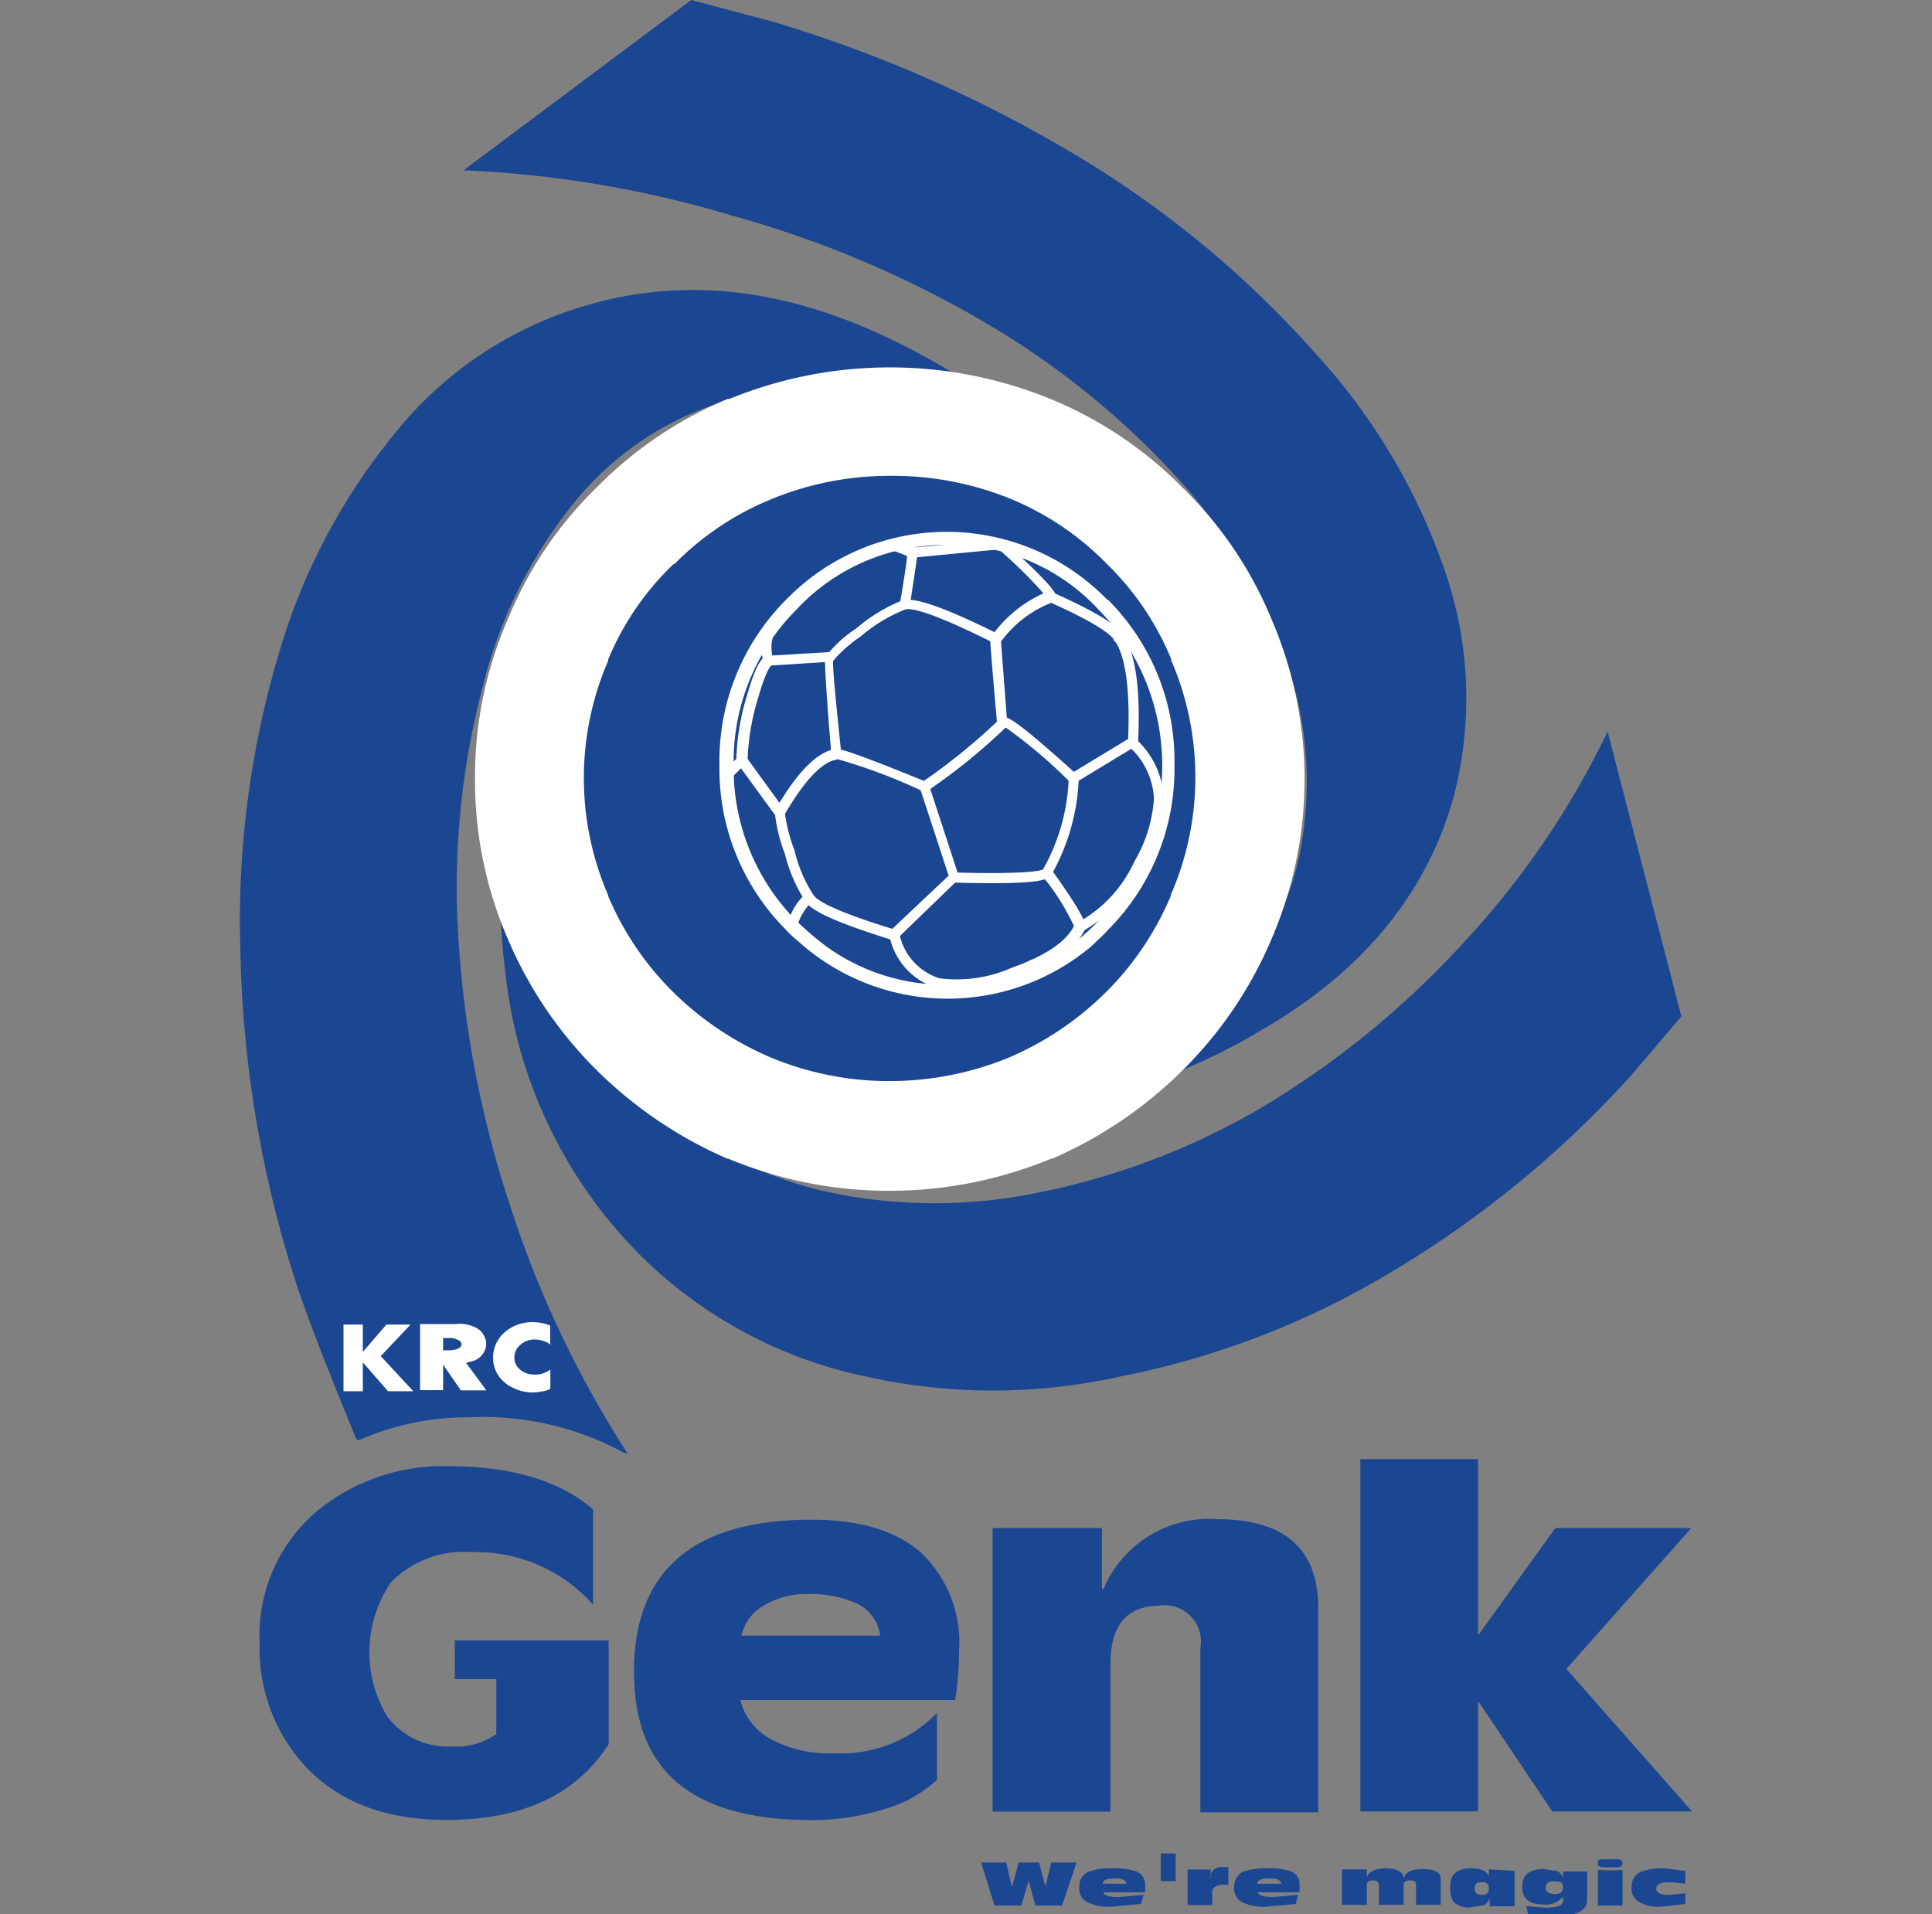 <svg id="Layer_1" data-name="Layer 1" xmlns="http://www.w3.org/2000/svg" viewBox="0 0 109 108"><rect x="0" y="0" width="109" height="108" fill="#808080" stroke="none"/><defs><style>.cls-1{fill:#1b4692;}.cls-1,.cls-2{fill-rule:evenodd;}.cls-2{fill:#fff;}</style></defs><path class="cls-1" d="M41.08,22.58a19.36,19.36,0,0,1,13.08,1.09A36.57,36.57,0,0,1,66.75,33c-5-6.34-10.39-10.92-16.29-13.76-6.12-3-11.89-3.63-17.4-2a21.5,21.5,0,0,0-10.61,7,35.16,35.16,0,0,0-6.74,12.71,52.66,52.66,0,0,0-2.15,16.55,65,65,0,0,0,3,18.44q.78,2.55,3.56,9.3h.18a15.22,15.22,0,0,1,6.16-1.27A16.7,16.7,0,0,1,35.26,82h.14a58.94,58.94,0,0,1-6.61-13.94,59.51,59.51,0,0,1-2.95-15.5,44.3,44.3,0,0,1,1.37-13.72A26.72,26.72,0,0,1,32.4,28.35a17.45,17.45,0,0,1,8.68-5.77Z"/><path class="cls-1" d="M90.7,41.28a47.87,47.87,0,0,1-8.1,11.88,50.54,50.54,0,0,1-11.45,9.35,40.6,40.6,0,0,1-12.46,4.76,28.86,28.86,0,0,1-11.93,0,21.59,21.59,0,0,1-9.91-5.11,22,22,0,0,1-6.61-12A32.45,32.45,0,0,1,30.9,35a42.07,42.07,0,0,0-2.33,20.36,26.51,26.51,0,0,0,8.28,16.16,25.49,25.49,0,0,0,12,6.15,33,33,0,0,0,14.35,0,47.25,47.25,0,0,0,15-5.72A58.87,58.87,0,0,0,92,60.71l2.86-3.36L90.7,41.28Z"/><path class="cls-1" d="M55.83,18.35a46.41,46.41,0,0,1,10.7,8.73,30,30,0,0,1,6.08,10.35,20.59,20.59,0,0,1,.66,11c-.88,4.11-3.39,7.56-7.53,10.26a33.58,33.58,0,0,1-14.53,5c7.92-.44,14.57-2.32,20-5.59C76.88,54.82,80.49,50.41,82,45a22,22,0,0,0-.44-12.67,35,35,0,0,0-7.4-12.45A57.32,57.32,0,0,0,61.11,9,75.14,75.14,0,0,0,43.59,1.22L39,0,26.15,9.61a61.72,61.72,0,0,1,15.24,2.58,59.46,59.46,0,0,1,14.44,6.16Z"/><path class="cls-1" d="M64.56,29.64a19.24,19.24,0,0,0-6.42-4.32,20.69,20.69,0,0,0-15.86,0A20.39,20.39,0,0,0,31.49,36.06a19.67,19.67,0,0,0,0,15.68,19.92,19.92,0,0,0,4.36,6.42,20.76,20.76,0,0,0,6.43,4.33,20.3,20.3,0,0,0,22.28-4.33,19.61,19.61,0,0,0,4.36-6.42,19.67,19.67,0,0,0,0-15.68,18.9,18.9,0,0,0-4.36-6.42Z"/><path class="cls-2" d="M41.1,22.49a22.52,22.52,0,0,0-7.42,5,21.88,21.88,0,0,0-5,7.39,22.08,22.08,0,0,0-1.88,9A22.46,22.46,0,0,0,28.66,53a23.16,23.16,0,0,0,5,7.38,24.13,24.13,0,0,0,7.38,5l.05,0a23.47,23.47,0,0,0,9.11,1.81,23.83,23.83,0,0,0,9.1-1.81l.06,0a24,24,0,0,0,7.37-5,23,23,0,0,0,5-7.38,22.79,22.79,0,0,0,0-18.08,22,22,0,0,0-5-7.39,22.34,22.34,0,0,0-7.42-5h0a23.93,23.93,0,0,0-18.21,0ZM38,56a16.87,16.87,0,0,1-3.69-5.44.08.08,0,0,1,0-.05,16.63,16.63,0,0,1,0-13.22l0-.07A15.77,15.77,0,0,1,38,31.83l.05,0a16.23,16.23,0,0,1,5.41-3.64,17.43,17.43,0,0,1,6.74-1.34A17.62,17.62,0,0,1,57,28.14a16.23,16.23,0,0,1,5.41,3.64s0,0,0,0a16.06,16.06,0,0,1,3.66,5.39l0,.07a16.63,16.63,0,0,1,0,13.22s0,0,0,.05A16.9,16.9,0,0,1,62.38,56a17.56,17.56,0,0,1-5.45,3.67A17.73,17.73,0,0,1,50.21,61a17.36,17.36,0,0,1-6.72-1.33A17.72,17.72,0,0,1,38,56ZM66.74,27.48l0,0,0-.05,0,0Zm-33.09,0,0,0s0,0,0,0,0,0-.05.05Zm38.11,7.37v0a.25.25,0,0,0,0-.07.06.06,0,0,0,0,0Zm-43.12,0,0,0v0l0,.07Zm0,18.07v0s0,0,0,0l0,0Zm43.09,0s0,0,0,0l0,0v0Z"/><path class="cls-2" d="M62.48,33.85a12.63,12.63,0,0,0-18.14,0,12.85,12.85,0,0,0-3.75,9.3,12.85,12.85,0,0,0,3.75,9.31c.3.35.66.61,1,.92a12.6,12.6,0,0,0,16.25,0c.31-.31.62-.57.93-.92a12.84,12.84,0,0,0,3.74-9.31,12.84,12.84,0,0,0-3.74-9.3Zm-9.07-3.1A11.37,11.37,0,0,1,62,34.42a12.53,12.53,0,0,1,0,17.52,13.21,13.21,0,0,1-1.63,1.44,11.53,11.53,0,0,1-6.91,2.18,11.39,11.39,0,0,1-6.87-2.18,18.82,18.82,0,0,1-1.68-1.44,12.25,12.25,0,0,1-3.52-8.79,12.13,12.13,0,0,1,3.52-8.73,11.45,11.45,0,0,1,8.55-3.67Z"/><path class="cls-2" d="M47.14,42.26c-1,.15-2.13,1.25-3.36,3.37a.52.52,0,0,0-.06.28,9.26,9.26,0,0,0,.56,2.27h0a8.92,8.92,0,0,0,1.21,2.76c.46.56,2,1.21,4.84,2.1a.29.29,0,0,0,.28-.07L54,49.69a.29.29,0,0,0,.08-.29l-1.67-5.11a.33.33,0,0,0-.17-.18c-4.71-1.93-5-1.88-5.14-1.85Zm.09.57a31.32,31.32,0,0,1,4.71,1.76c.08.23,1.48,4.51,1.58,4.82l-3.18,3c-2.56-.79-4.05-1.42-4.42-1.87A7.86,7.86,0,0,1,44.83,48h0a9.13,9.13,0,0,1-.54-2.08v0c1.38-2.37,2.36-3,2.94-3.06Z"/><path class="cls-2" d="M56.54,40.44a.32.32,0,0,0-.23.22h0A34.87,34.87,0,0,1,52,44.15a.3.3,0,0,0-.11.23.27.27,0,0,0,.06.17.29.29,0,0,0,.4.06,34.1,34.1,0,0,0,4.39-3.56,28.19,28.19,0,0,1,3.55,3,11.26,11.26,0,0,1-1.44,5c-.15.09-1,.29-5,.18a.3.3,0,0,0-.3.28.28.28,0,0,0,.28.29c4.76.13,5.32-.14,5.49-.44a11.9,11.9,0,0,0,1.54-5.43.27.27,0,0,0-.09-.21c-3.73-3.38-4-3.31-4.24-3.25Z"/><path class="cls-2" d="M59,49.13a.27.27,0,0,0-.12.23.24.24,0,0,0,0,.16,12.94,12.94,0,0,1,1.71,2.73c-.44.89-1.63,1.69-3.47,2.34A7.71,7.71,0,0,1,53,55.2a3.34,3.34,0,0,1-2.26-2.52.3.3,0,0,0-.36-.19.29.29,0,0,0-.19.36,3.87,3.87,0,0,0,2.66,2.9,8,8,0,0,0,4.53-.62c2.05-.72,3.34-1.63,3.82-2.68.09-.17.22-.44-1.79-3.26a.27.27,0,0,0-.39-.06Z"/><path class="cls-2" d="M45.35,50.53a3.28,3.28,0,0,0-.9,1.58.27.27,0,0,0,.28.28.29.29,0,0,0,.29-.28,3.3,3.3,0,0,1,.77-1.22.28.28,0,1,0-.44-.36Z"/><path class="cls-2" d="M51,33.84a9.24,9.24,0,0,0-2.69,1.62,6.7,6.7,0,0,0-1.77,1.65.13.13,0,0,0,0,.06c0,.33.06,1.81.35,5.22a.28.28,0,0,0,.56,0v0C47.2,40,47,38,47,37.4c0,0,0-.08,0-.11a7.72,7.72,0,0,1,1.56-1.38,8.88,8.88,0,0,1,2.51-1.52c.49-.14,2.11.46,4.8,1.79,0,.3.38,4.6.38,4.6a.3.3,0,0,0,.31.26.29.29,0,0,0,.26-.31L56.46,36a.25.25,0,0,0-.15-.23c-3.86-1.92-4.88-2-5.36-1.9Z"/><path class="cls-2" d="M50.1,30.64a.52.52,0,0,0,0,.11.3.3,0,0,0,.18.27l.89.35c0,.38-.4,2.7-.4,2.7a.08.08,0,0,0,0,0,.29.29,0,0,0,.25.28.27.27,0,0,0,.32-.23l.44-2.93a.28.28,0,0,0-.18-.31l-1.1-.43a.29.29,0,0,0-.37.15Z"/><path class="cls-2" d="M46.74,36.8,43.35,37h-.07c-.28.09-.61.42-1.11,2.16a13.57,13.57,0,0,0-.63,3.75.23.23,0,0,0,.06.16l2.07,2.84a.28.28,0,0,0,.39.07.29.29,0,0,0,.12-.23.34.34,0,0,0,0-.17s-1.9-2.61-2-2.76a13.35,13.35,0,0,1,.61-3.5c.41-1.44.66-1.71.73-1.77l3.33-.21a.28.28,0,0,0,.26-.29h0a.28.28,0,0,0-.3-.27Z"/><path class="cls-2" d="M41.63,42.73l-.8.79a.28.28,0,0,0,0,.4.28.28,0,0,0,.4,0l.8-.79a.28.28,0,0,0,0-.4.28.28,0,0,0-.4,0Z"/><path class="cls-2" d="M43.1,35.63a2.65,2.65,0,0,0,0,1.76.27.27,0,0,0,.35.18.27.27,0,0,0,.19-.35,2.14,2.14,0,0,1,0-1.39.28.28,0,1,0-.53-.2Z"/><path class="cls-2" d="M63.74,41.64l-3.3,2a.29.29,0,0,0-.1.4.29.29,0,0,0,.39.09l3.1-1.88A4.19,4.19,0,0,1,65.1,45v.11A8,8,0,0,1,64,48.61a7.44,7.44,0,0,1-3.22,3.46.29.29,0,0,0-.16.26.27.27,0,0,0,0,.12.28.28,0,0,0,.38.13,7.9,7.9,0,0,0,3.47-3.7,8.67,8.67,0,0,0,1.18-3.8,4.74,4.74,0,0,0-1.58-3.39.29.29,0,0,0-.35,0Z"/><path class="cls-2" d="M56.42,30.47l-5,.43a.29.29,0,0,0-.25.31.28.28,0,0,0,.3.26L56.35,31a26,26,0,0,1,2.52,2.48A7.17,7.17,0,0,0,56,35.82a.26.26,0,0,0-.05.17.27.27,0,0,0,.11.23.3.3,0,0,0,.4,0,6.42,6.42,0,0,1,2.91-2.23.32.32,0,0,0,.21-.25c0-.23.08-.45-2.89-3.15a.29.29,0,0,0-.22-.07Z"/><path class="cls-2" d="M59,33.56a.29.29,0,0,0,.14.38c2.9,1.29,3.59,1.93,3.75,2.2.63.92.88,2.84.75,5.74a.28.28,0,0,0,.27.29.28.28,0,0,0,.3-.27c.14-3.06-.14-5-.84-6.07-.33-.57-1.64-1.36-4-2.41a.28.28,0,0,0-.38.14Z"/><path class="cls-2" d="M63.39,35.48l-.44.27a.28.28,0,0,0-.1.39.29.29,0,0,0,.39.1l.44-.27a.28.28,0,0,0,.1-.39.29.29,0,0,0-.39-.1Z"/><path class="cls-2" d="M52.56,55.3l-.4.35a.28.28,0,0,0,0,.4.28.28,0,0,0,.4,0l.4-.35a.29.29,0,0,0,0-.4.28.28,0,0,0-.4,0Z"/><path class="cls-2" d="M58,54.35a.29.29,0,0,0,.2.35l.84.22a.29.29,0,0,0,.35-.21.28.28,0,0,0-.21-.34l-.83-.22a.28.28,0,0,0-.35.2Z"/><path class="cls-1" d="M33.46,90.5V85.17c-1.85-1.61-4.58-2.44-8.19-2.44A11.2,11.2,0,0,0,18,85.17a9.16,9.16,0,0,0-3.35,7.52,9.8,9.8,0,0,0,2.6,7c1.89,2,4.54,3,7.93,3,4.31,0,7.35-1.44,9.16-4.28V92.56H25.66v2.18H28v3.1a3.76,3.76,0,0,1-2.46.7,4.26,4.26,0,0,1-3.7-1.7,7,7,0,0,1,.22-7.56,5.76,5.76,0,0,1,4.58-1.7,8.8,8.8,0,0,1,6.78,2.92Z"/><path class="cls-1" d="M54.11,93.12a7,7,0,0,0-2-5.37c-1.41-1.35-3.53-2-6.34-2-6.61,0-10,2.84-10,8.56s3.35,8.39,10.09,8.39a14,14,0,0,0,4-.61,7.31,7.31,0,0,0,3-1.66V96.66A7.6,7.6,0,0,1,47,98.93a7,7,0,0,1-3.48-.78,3.54,3.54,0,0,1-1.76-2.23H53.89a19.26,19.26,0,0,0,.22-2.8Zm-8.5-3.18a6.38,6.38,0,0,1,2.78.56,2.36,2.36,0,0,1,1.27,1.79H41.83a2.6,2.6,0,0,1,1.27-1.7,4.65,4.65,0,0,1,2.51-.65Z"/><path class="cls-1" d="M65.43,90.59A2.05,2.05,0,0,1,67.72,93v9.26h6.65V90.72c0-3.32-1.9-5-5.68-5a6.47,6.47,0,0,0-6.43,3.93h-.09V86.22H56v16h6.65v-8.3c0-2.23.92-3.32,2.82-3.32Z"/><polygon class="cls-1" points="95.42 86.22 87.75 86.22 83.44 92.21 83.39 92.21 83.39 82.33 76.75 82.33 76.75 102.21 83.39 102.21 83.39 96.05 83.44 96.05 87.58 102.21 95.46 102.21 88.37 94.17 95.42 86.22 95.42 86.22"/><polygon class="cls-1" points="58.02 106.17 58.05 106.17 58.41 107.52 59.92 107.52 60.74 105.09 59.31 105.09 58.98 106.44 58.62 105.09 57.47 105.09 57.11 106.44 57.08 106.44 56.77 105.09 55.35 105.09 56.11 107.52 57.62 107.52 58.02 106.17 58.02 106.17"/><path class="cls-1" d="M62.73,105.42a3.55,3.55,0,0,0-1.36.21.92.92,0,0,0-.48.87.84.84,0,0,0,.48.84,2.62,2.62,0,0,0,1.36.24l1.64-.15.15-.51-1.39.12c-.58,0-.85-.09-.88-.27h2.36l0-.42a.84.84,0,0,0-.48-.75,4.12,4.12,0,0,0-1.43-.18Zm.82.87H62.22c0-.21.24-.3.67-.3s.63.09.66.3Z"/><polygon class="cls-1" points="65.49 104.58 65.49 106.14 66.33 106.14 66.33 104.58 65.49 104.58 65.49 104.58"/><path class="cls-1" d="M68.3,106h0v-.51H67v2h1.39v-.66a.41.41,0,0,1,.15-.36,1,1,0,0,1,.61-.12h.15v-1H69a.63.63,0,0,0-.73.57Z"/><path class="cls-1" d="M72.87,105.6a3.86,3.86,0,0,0-1.39-.18,3.69,3.69,0,0,0-1.39.21.94.94,0,0,0-.46.87.86.86,0,0,0,.46.84,2.79,2.79,0,0,0,1.39.24l1.63-.15.12-.51-1.39.12c-.54,0-.85-.09-.88-.27h2.36l0-.42a.75.75,0,0,0-.48-.75Zm-.57.69H70.93c0-.21.25-.3.7-.3s.6.09.67.3Z"/><path class="cls-1" d="M79.19,105.93c-.06-.33-.42-.51-1-.51s-1,.18-1.08.51h0v-.45H75.71v2h1.4v-1.11q0-.27.36-.27c.21,0,.3.09.33.24v1.14h1.39v-1.11c0-.18.12-.27.37-.27s.33.09.33.24v1.14h1.39V106c0-.36-.36-.54-1-.54s-1,.18-1.06.51Z"/><path class="cls-1" d="M84,105.48v.39c-.12-.3-.45-.45-1-.45-.79,0-1.18.33-1.18,1a1.55,1.55,0,0,0,.15.84,1.15,1.15,0,0,0,1,.36l.75-.12a.72.72,0,0,0,.33-.39v.45h1.4v-2Zm0,1.08c0,.24-.12.36-.39.36s-.42-.12-.42-.36.12-.36.42-.36.39.12.39.36Z"/><path class="cls-1" d="M88.18,106a.65.65,0,0,0-.3-.42l-.79-.12c-.79,0-1.21.33-1.21,1s.39,1,1.18,1a1.23,1.23,0,0,0,1.12-.45v.27c0,.24-.33.36-1,.36l-1.06-.09.09.48,1.49.09c1.21,0,1.84-.3,1.84-.9v-1.62H88.18V106Zm0,.51q0,.36-.45.36c-.37,0-.52-.12-.52-.36s.15-.39.52-.36.45.09.45.36Z"/><path class="cls-1" d="M90.15,105.09v.09c0,.12.09.15.27.18h.82c.18,0,.3-.06.3-.18v-.09c0-.12-.12-.18-.3-.18h-.82c-.18,0-.3.06-.27.18Z"/><polygon class="cls-1" points="91.54 105.51 90.84 105.54 90.15 105.51 90.15 107.52 91.54 107.52 91.54 105.51 91.54 105.51"/><path class="cls-1" d="M93.93,105.42a3.58,3.58,0,0,0-1.39.21.91.91,0,0,0-.49.87.86.86,0,0,0,.46.84,2.25,2.25,0,0,0,1.24.24l1.33-.15v-.6l-.94.09c-.45,0-.7-.12-.7-.36s.28-.36.76-.36l.88.09v-.72l-1.15-.15Z"/><polygon class="cls-2" points="20.47 76.28 21.8 74.74 23.16 74.74 21.48 76.52 23.32 78.5 21.89 78.5 20.47 76.87 20.47 78.5 19.38 78.5 19.38 74.74 20.47 74.74 20.47 76.28 20.47 76.28"/><path class="cls-2" d="M31.08,75.85v0a0,0,0,0,1,0,0l-.05,0a1.06,1.06,0,0,0-.3-.16,1.54,1.54,0,0,0-.55-.11,1.19,1.19,0,0,0-.83.31.91.91,0,0,0-.33.72.83.83,0,0,0,.3.65,1.23,1.23,0,0,0,.86.3,1.4,1.4,0,0,0,.66-.15.83.83,0,0,0,.21-.14.05.05,0,0,1,0,0s0,0,0,.09v.93a.11.11,0,0,1-.05.1,1.35,1.35,0,0,1-.43.12,2.37,2.37,0,0,1-.52.06,2.5,2.5,0,0,1-1.1-.26,2,2,0,0,1-.84-.71,1.76,1.76,0,0,1-.29-1,1.85,1.85,0,0,1,.65-1.42,2.2,2.2,0,0,1,.77-.45,2.67,2.67,0,0,1,.79-.13,2.91,2.91,0,0,1,.57.06,1.2,1.2,0,0,1,.3.09l.06,0a.1.1,0,0,1,.08.1v.93Z"/><path class="cls-2" d="M26.31,76.92l1.13,1.53H26L25,77v1.44h-1.3V74.71h2A2,2,0,0,1,27,75a1,1,0,0,1,.31.38.89.89,0,0,1,.12.45,1,1,0,0,1-.18.55,1.07,1.07,0,0,1-.44.37,2.53,2.53,0,0,1-.47.13ZM25,76.19h.25a1.83,1.83,0,0,0,.51-.06c.19-.07.28-.16.28-.28a.26.26,0,0,0-.12-.2,1.08,1.08,0,0,0-.67-.15H25v.69Z"/></svg>